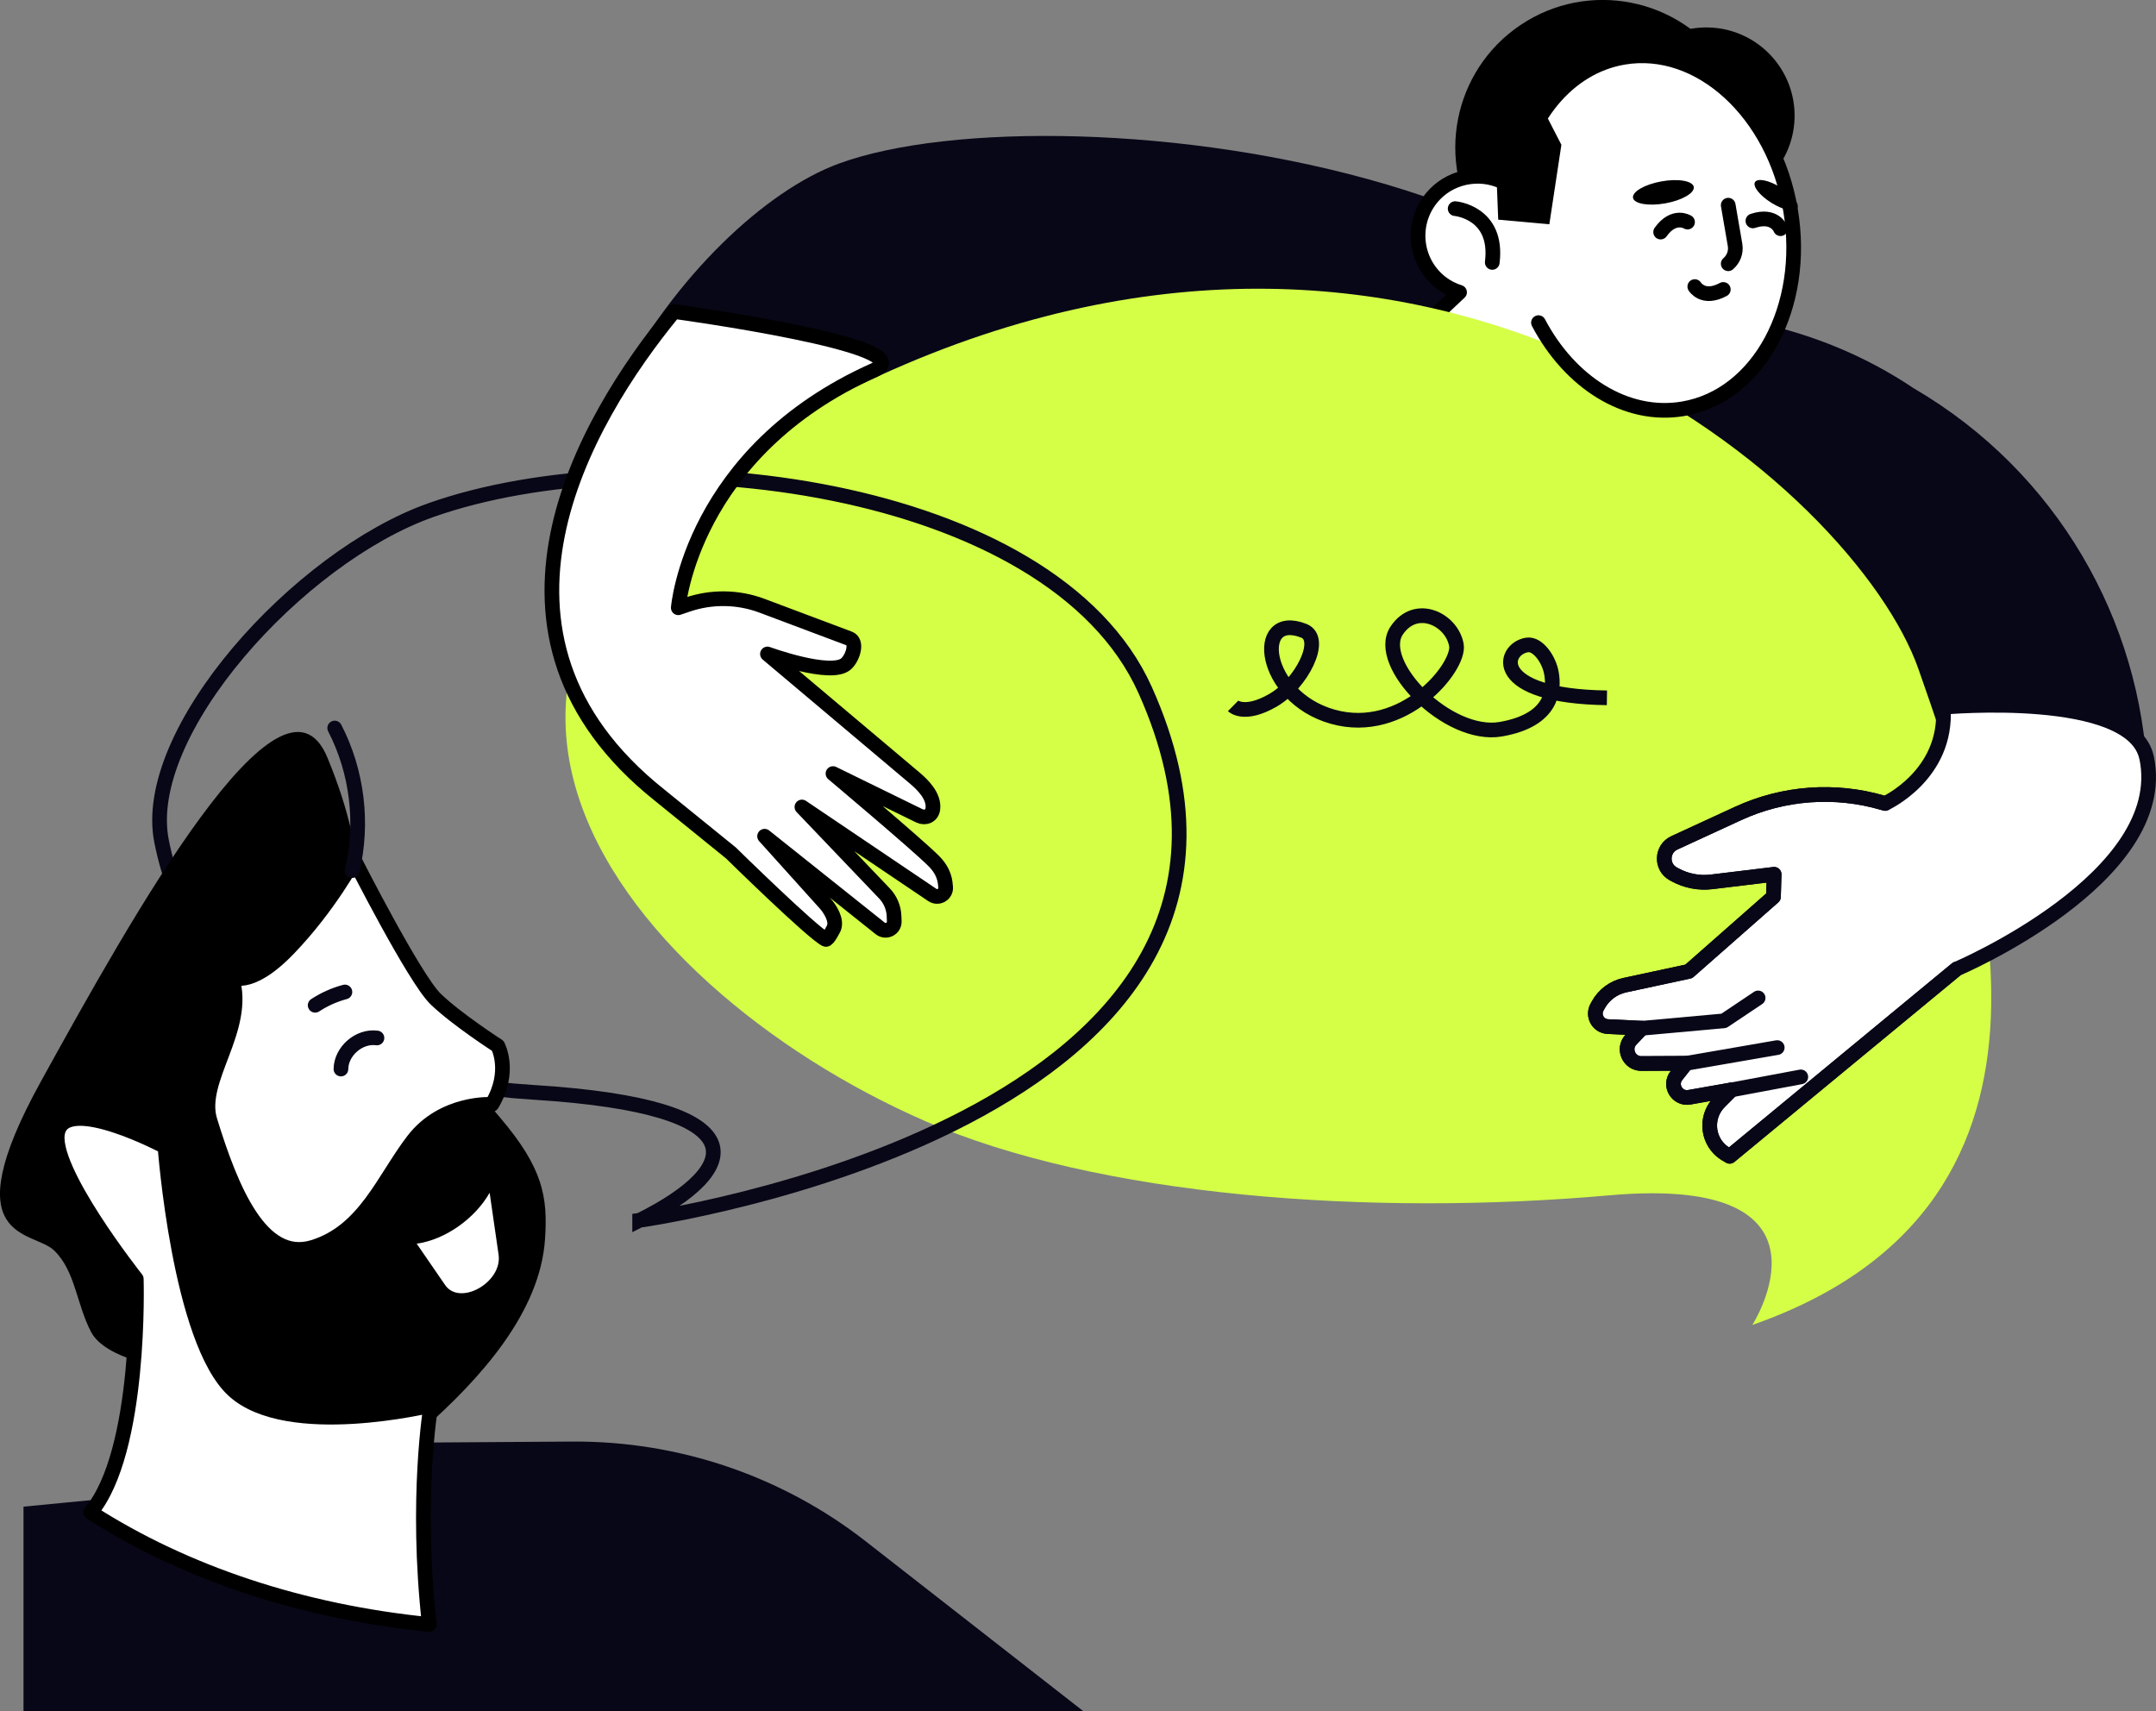 <svg xmlns="http://www.w3.org/2000/svg" id="Calque_2" data-name="Calque 2" viewBox="0 0 293.48 232.95"><rect x="0" y="0" width="293.48" height="232.95" fill="#808080" stroke="none"/><defs><style>      .cls-1, .cls-2, .cls-3 {        fill: #fff;      }      .cls-2, .cls-3, .cls-4, .cls-5, .cls-6 {        stroke-width: 2px;      }      .cls-2, .cls-3, .cls-4, .cls-6 {        stroke-linecap: round;        stroke-linejoin: round;      }      .cls-2, .cls-5, .cls-6 {        stroke: #080717;      }      .cls-7 {        fill: #d4ff46;      }      .cls-3, .cls-4 {        stroke: #000;      }      .cls-4, .cls-5, .cls-6 {        fill: none;      }      .cls-8 {        fill: #080717;      }      .cls-5 {        stroke-miterlimit: 10;      }    </style></defs><g id="Layer_2" data-name="Layer 2"><g><circle cx="218.17" cy="20.07" r="20.07" transform="translate(25.89 125.09) rotate(-33.9)"></circle><path class="cls-8" d="M136.04,135.65l-.66-.04c-20.37-1.24-53.35-34.23-53.35-34.23-17.52-32.25,12.14-71.77,32.15-79.11,30.14-11.06,128.27.95,121.9,53.23l-100.03,60.14Z"></path><path class="cls-8" d="M260.58,52.9h0c19.39,11.35,30.93,31.57,31.74,52.99-11.72,7.06-25.98,12.46-41.75,15.29-7.87,1.41-15.61,2.08-23.07,2.09l5.13-21.27c2.24-30.6-9.77-39.14-31.29-56.38,0,0,32.08-11,59.23,7.28Z"></path><path class="cls-3" d="M208.94,34.18c.91-3.39-.45-7.19-3.8-9.12-3.16-1.83-7.28-1.25-9.82,1.38-3.41,3.53-2.92,9.13.85,12.05.78.6,1.63,1.03,2.51,1.3l-21.68,20.4c-4.38,4.12-4.59,11.01-.47,15.39h0c5.65,6.01,15.1,6.29,21.11.64l26.96-25.37-15.68-16.67Z"></path><path class="cls-7" d="M238.53,180.36s13.18-20.53-19.45-17.65c-32.63,2.89-69.64.18-93.25-10.15-41.83-18.31-82.1-66.74-6.13-101.42,75.98-34.68,132.86,15.48,141.44,39.92,8.59,24.44,25.23,72.57-22.62,89.3Z"></path><path class="cls-2" d="M292.21,103.15c3.37,16.33-25.87,28.75-25.87,28.75l-30.89,25.5-.48-.28c-1.37-.8-2.22-2.26-2.24-3.85-.02-1.22.46-2.39,1.32-3.26l1.65-1.66-5.74,1.01c-1.66.29-2.8-1.62-1.76-2.95l1.32-1.67-6.09.03c-1.7,0-2.58-2.03-1.41-3.26l1.48-1.55-4.64-.22c-1.32-.06-2.11-1.48-1.47-2.64l.17-.31c.76-1.38,2.08-2.36,3.62-2.69l8.7-1.87,11.53-10.15.09-3.07-8.51,1.03c-1.72.21-3.46-.13-4.98-.96l-.24-.13c-1.7-.93-1.61-3.41.15-4.22l8.66-3.99c6.2-2.86,13.22-3.37,19.76-1.45l.27.08s8.56-3.89,7.91-13.1c0,0,25.78-2.35,27.68,6.88Z"></path><path class="cls-6" d="M266.34,131.9l-30.89,25.5-.48-.28c-1.37-.8-2.22-2.26-2.24-3.85-.02-1.22.46-2.39,1.32-3.26l1.65-1.66-5.74,1.01c-1.66.29-2.8-1.62-1.76-2.95l1.32-1.67-6.09.03c-1.7,0-2.58-2.03-1.41-3.26l1.48-1.55-4.64-.22c-1.32-.06-2.11-1.48-1.47-2.64l.17-.31c.76-1.38,2.08-2.36,3.62-2.69l8.7-1.87,11.53-10.15.09-3.07-8.51,1.03c-1.72.21-3.46-.13-4.98-.96l-.24-.13c-1.7-.93-1.61-3.41.15-4.22l8.66-3.99c6.2-2.86,13.22-3.37,19.76-1.45l.27.08"></path><polyline class="cls-6" points="239.32 135.84 234.66 138.96 223.5 139.97"></polyline><line class="cls-6" x1="229.51" y1="144.75" x2="241.92" y2="142.6"></line><line class="cls-6" x1="235.69" y1="148.36" x2="245.13" y2="146.59"></line><path class="cls-4" d="M198.08,28.4s5.9.5,5.05,7.32"></path><path d="M244.28,16.13c-.22,6.63-5.77,11.82-12.39,11.61-6.63-.22-11.82-5.77-11.61-12.39.22-6.63,5.77-11.82,12.39-11.61,6.63.22,11.82,5.77,11.61,12.39Z"></path><path class="cls-3" d="M206.29,25.3c1.39-9.06,7.02-16.2,14.75-17.5,10.31-1.73,20.47,7.58,22.69,20.79,2.22,13.21-4.34,25.33-14.65,27.06-7.73,1.3-15.38-3.61-19.66-11.73"></path><path d="M238.9,24.78c-.36.57.64,1.84,2.23,2.83s3.16,1.32,3.52.75-.64-1.84-2.23-2.83c-1.59-.99-3.16-1.32-3.52-.75Z"></path><path d="M222.29,26.93c.15.82,2.12,1.16,4.4.75,2.28-.41,4.01-1.41,3.87-2.24-.15-.82-2.12-1.16-4.4-.75-2.28.41-4.01,1.41-3.87,2.24Z"></path><path class="cls-4" d="M235.25,27.93l.93,5.41c.17,1-.22,1.95-.93,2.56"></path><path class="cls-4" d="M229.71,30.23s-1.85-1.18-3.66,1.36"></path><path class="cls-4" d="M242.37,31.13s-.79-2.05-3.76-1.06"></path><path class="cls-4" d="M230.7,39.01s1.13,1.88,3.88.39"></path><polygon points="209.08 12.99 212.54 19.71 210.9 30.53 203.94 29.9 203.37 15.26 209.08 12.99"></polygon><path class="cls-5" d="M87.07,166.11s95.23-13.25,68.81-72.18c-12.72-28.36-68.06-34.8-97.23-24.49-18.04,6.38-39.64,30.29-36.65,45.11,4.05,20.08,20.19,32.22,50.86,34.16,30.66,1.93,28.42,10.31,14.21,17.4Z"></path><path class="cls-5" d="M167.85,96.09s1.51,1.49,5.42-.76c3.91-2.25,7-8.37,4.2-9.47-6.93-2.73-5.7,8.98,3.94,11.7,9.64,2.72,17.36-6.77,16.84-9.75-.61-3.49-5.5-5.91-8.13-1.98-3,4.49,6.95,14.69,14.18,13.43,7.22-1.26,7.22-5.49,6.91-7.49-.3-1.99-1.88-4.19-3.32-3.98-3.43.51-5.11,6.98,10.85,7.2"></path><path class="cls-8" d="M3.2,232.95h144.29l-29.63-23.13c-11.39-8.9-25.46-13.68-39.92-13.59l-39.52.26,2.38,4.96-37.6,3.64v27.85Z"></path><g><path d="M22.84,186.21s-8.46-1.07-10.46-4.93c-2-3.86-2.13-8.29-5.02-11.07-2.88-2.78-13.94-1.02-1.77-23.04,12.16-22.03,32.75-59.04,38.97-44.06,6.21,14.97,3.82,22.42,4.37,24.89.55,2.47,13.47,17.43,19.21,24.21,5.74,6.78,6.44,10.66,6.05,16.45-.65,9.89-8.64,18.91-16.82,26.09-8.17,7.18-29.18,1.01-34.54-8.54Z"></path><path class="cls-3" d="M66.95,150.33s-6.63-.41-10.7,4.9c-4.07,5.31-6.58,12.38-13.64,14.55-7.06,2.16-11.17-7.93-14.03-17.26-1.71-5.58,5.16-12.35,3-19.42-.11-.37,2.17,1.78,7.72-3.99,5.55-5.77,8.91-12.08,8.91-12.08,0,0,8.21,16.19,11.1,18.97,2.88,2.78,8.45,6.36,8.45,6.36,0,0,1.88,3.49-.81,7.98Z"></path><path class="cls-6" d="M47.94,118.51c1.54-6.48.68-13.5-2.38-19.41"></path><path class="cls-1" d="M56.73,169.29c3.81-.52,7.9-3.37,9.92-6.93l1.22,8.44c.54,3.75-5.27,7.04-7.28,4.12l-3.87-5.63Z"></path><path class="cls-6" d="M18.38,163.85c-.72-2.77-2.77-5.16-5.39-6.31"></path><path class="cls-6" d="M46.41,145.52c.03-2.44,2.48-4.56,4.9-4.23"></path><path class="cls-6" d="M42.9,136.84c1.24-.81,2.61-1.43,4.05-1.81"></path><path class="cls-3" d="M12.34,205.86c6.96-8.27,6.21-31.77,6.21-31.77,0,0-12.02-15.17-10.66-20.09,1.36-4.92,14.57,2.09,14.57,2.09,0,0,1.95,26.44,9.35,33.19,7.39,6.75,26.84,2.02,26.84,2.02,0,0-2.14,12.65-.21,29.83-17.36-1.74-33.23-7.01-46.1-15.27Z"></path></g><path class="cls-3" d="M91.73,42.4s34.61,4.7,27.27,7.98c-24.94,11.14-26.67,32.35-26.67,32.35l1.23-.42c3.31-1.13,6.91-1.08,10.18.15l11.87,4.46c1.17.44.49,2.6-.43,3.44-2.03,1.84-10.71-1.34-10.71-1.34l20.07,16.91c1.07.9,2.67,2.48,2.44,4.2-.12.92-1.02,1.32-1.86.91l-11.73-5.74s11.49,9.66,13.72,11.91c1.52,1.53,1.54,2.84,1.61,3.52.11.99-.99,1.65-1.82,1.09l-17.74-11.97,11.24,11.77c.79.83,1.26,1.93,1.3,3.08l.03.72c.03,1-1.12,1.58-1.91.96l-15.74-12.55,8.33,9.25c.61.72,1.52,2.15,1.11,3.23,0,0-.83,1.71-1.13,1.56-1.91-.98-12.9-11.77-12.9-11.77l-9.71-7.87c-27.31-21.75-10.35-50.85,1.95-65.81Z"></path></g></g></svg>